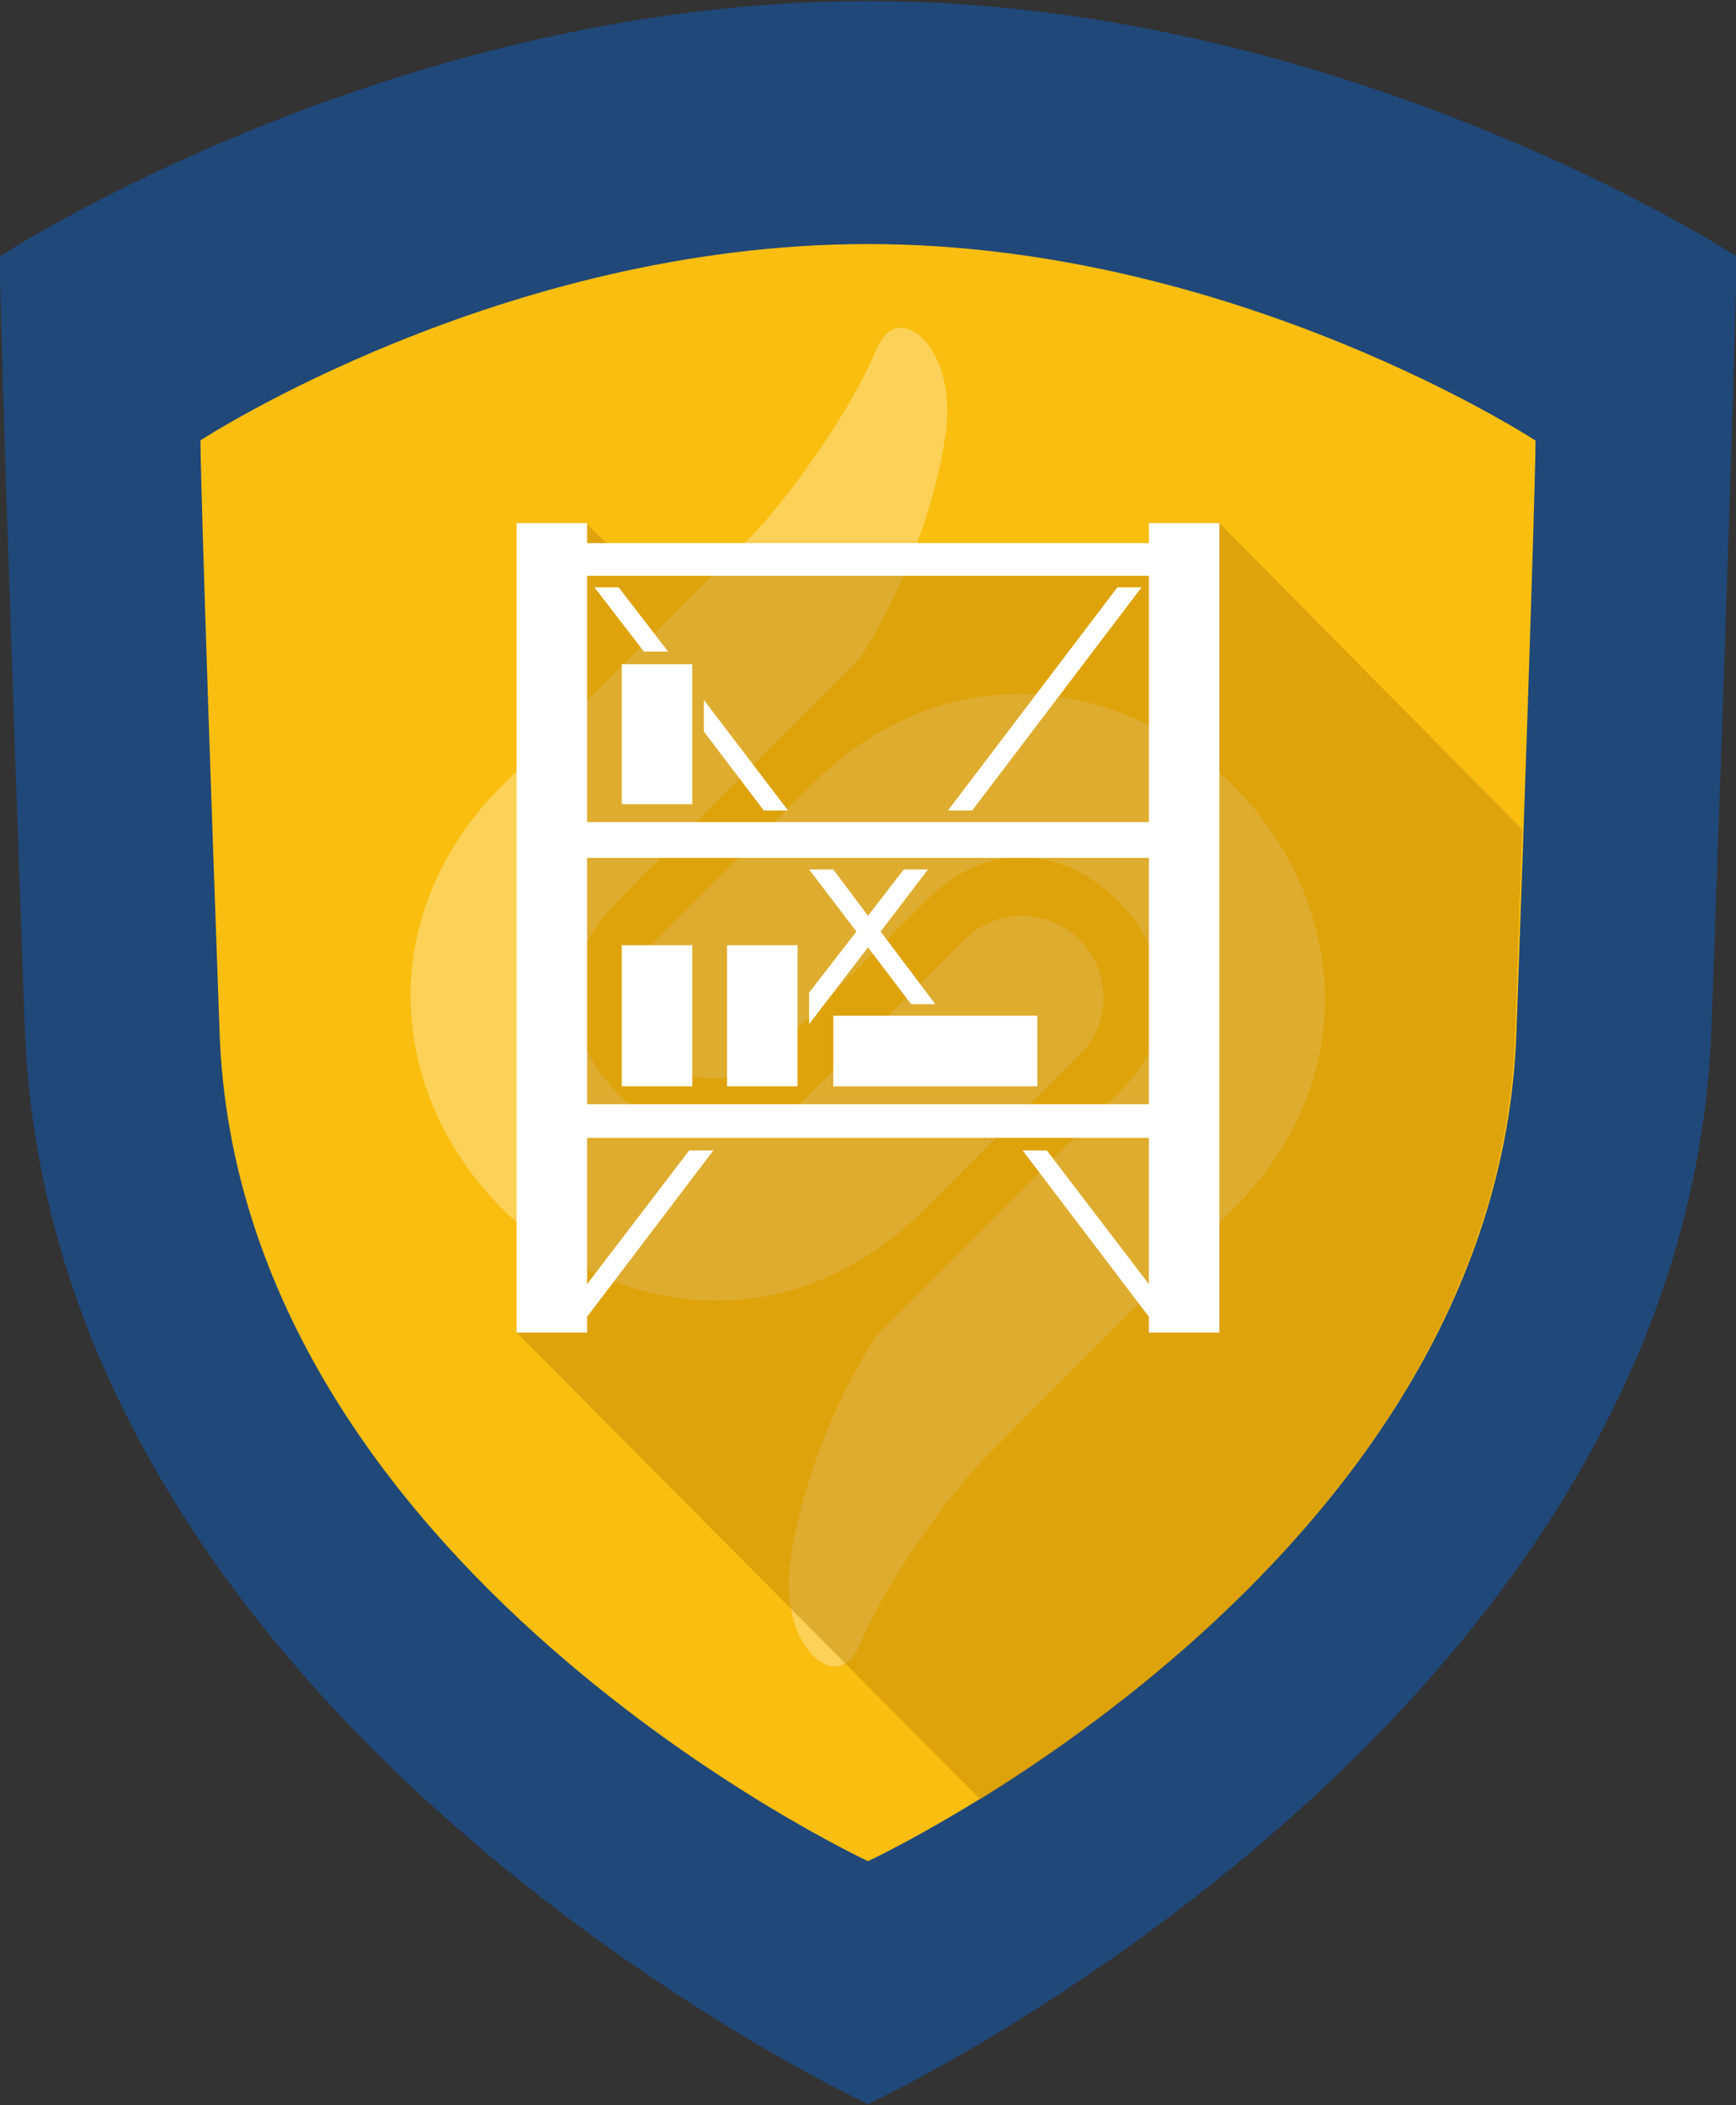 <svg xmlns="http://www.w3.org/2000/svg" xmlns:xlink="http://www.w3.org/1999/xlink" x="0px" y="0px" width="165px" height="200px" viewBox="0 0 165 200" style="enable-background:new 0 0 165 200;" xml:space="preserve"><rect x="0" y="0" width="165" height="200" fill="#333333" stroke="none"/><style type="text/css">	.st0{fill:#204879;}	.st1{fill:#FABE10;}	.st2{opacity:0.3;}	.st3{fill:#FFFFFF;}	.st4{display:none;}	.st5{display:inline;}	.st6{display:inline;opacity:0.5;}	.st7{fill:none;stroke:#606060;stroke-linecap:square;stroke-miterlimit:10;}	.st8{fill:none;stroke:#606060;stroke-miterlimit:10;}	.st9{display:none;opacity:0.5;fill:none;stroke:#FFFFFF;stroke-linecap:square;stroke-miterlimit:10;}	.st10{display:inline;fill:#FFFFFF;}	.st11{fill:#214778;}	.st12{opacity:0.5;}	.st13{clip-path:url(#SVGID_2_);fill:#C18705;}	.st14{clip-path:url(#SVGID_4_);fill:#C18705;}	.st15{clip-path:url(#SVGID_6_);fill:#C18705;}	.st16{clip-path:url(#SVGID_8_);fill:#C18705;}	.st17{clip-path:url(#SVGID_10_);fill:#C18705;}	.st18{clip-path:url(#SVGID_12_);fill:#E0A512;}	.st19{clip-path:url(#SVGID_14_);fill:#C18705;}	.st20{clip-path:url(#SVGID_16_);fill:#C18705;}	.st21{clip-path:url(#SVGID_18_);fill:#C18705;}	.st22{clip-path:url(#SVGID_20_);fill:#C18705;}	.st23{clip-path:url(#SVGID_22_);fill:#C18705;}	.st24{clip-path:url(#SVGID_24_);fill:#C18705;}	.st25{clip-path:url(#SVGID_26_);fill:#C18705;}	.st26{clip-path:url(#SVGID_28_);fill:#C18705;}	.st27{clip-path:url(#SVGID_30_);fill:#C18705;}	.st28{clip-path:url(#SVGID_32_);fill:#C18705;}	.st29{clip-path:url(#SVGID_34_);fill:#C18705;}	.st30{clip-path:url(#SVGID_36_);fill:#C18705;}	.st31{clip-path:url(#SVGID_38_);fill:#C18705;}	.st32{clip-path:url(#SVGID_40_);fill:#C18705;}</style><symbol id="sec-schild" viewBox="-366.8 -444 733.7 888">	<path class="st0" d="M0,444c-201.9,0-366.8-107.8-366.8-107.8s0-31.7,10.6-325.6C-345.7-283.3,0-444,0-444S345.7-283.3,356.3,10.6  c10.6,293.9,10.6,325.6,10.6,325.6S201.9,444,0,444z"></path>	<path class="st1" d="M0,341.4c-155.2,0-282-82.9-282-82.9s0-24.4,8.1-250.3C-265.8-217.8,0-341.4,0-341.4S265.8-217.8,273.9,8.1  c8.1,226,8.1,250.3,8.1,250.3S155.2,341.4,0,341.4z"></path>	<g class="st2">		<path class="st3" d="M32.7,260.7c3.4,22.6-4.6,39.3-14.2,44.2c-6.3,3.2-11.7-0.2-15.3-8.7c-10.6-25.4-37.2-63-53.9-79.6l-5-5   l-98.9-98.9c-26.8-26.8-40.5-60.7-38.4-95.4c1.8-30.7,15.5-60.2,38.5-83.2c44.4-44.4,120-58.7,178.6,0L89.4-1   c13.4,13.4,13.4,35.2,0,48.6C76,61.1,54.2,61.1,40.8,47.7l-65.2-65c-30-30-62.6-18.8-81.3,0c-10.9,10.9-17.6,25-18.4,38.6   c-0.9,15.2,5.3,29.6,18.4,42.7L-3.7,166.1C-0.5,171,25.3,210.7,32.7,260.7z"></path>		<path class="st3" d="M-24.2,112.7l-65.2-65c-13.4-13.4-13.4-35.2,0-48.6C-76-14.4-54.2-14.4-40.8-1l65.2,65   c30,30,62.6,18.8,81.3,0c10.9-10.9,17.6-25,18.4-38.6c0.9-15.2-5.3-29.6-18.4-42.7L3.7-119.4c-3.2-4.8-29-44.5-36.4-94.5   c-3.4-22.6,4.6-39.3,14.2-44.2c6.3-3.1,11.7,0.2,15.3,8.7c10.6,25.4,37.2,63,53.9,79.6l5,5L154.4-66   c26.8,26.8,40.5,60.7,38.4,95.4c-1.8,30.7-15.5,60.2-38.4,83.2C110,157,34.4,171.3-24.2,112.7z"></path>	</g></symbol><g id="orig" class="st4">	<g id="Artwork_-_Edit_Me" class="st5">	</g>	<g id="Grid" class="st5">	</g>	<g id="Guides" class="st5">	</g>	<g id="app-stapler" class="st5">	</g></g><g id="app-stapler_1_"></g><g id="app-regal">	<g id="app-regal_2_">					<use xlink:href="#sec-schild" width="733.7" height="888" x="-366.8" y="-444" transform="matrix(0.225 0 0 -0.225 82.5 100)" style="overflow:visible;"></use>		<g id="icon-V2_2_">			<g id="schatten_clip_9_" class="st12">				<defs>					<path id="SVGID_9_" class="st12" d="M82.5,23.1c-34.9,0-63.3,18.7-63.3,18.7s0,5.5,1.8,56.4c1.8,50.9,61.5,78.7,61.5,78.7      s59.7-27.8,61.5-78.7c1.8-50.9,1.8-56.4,1.8-56.4S117.4,23.1,82.5,23.1z"></path>				</defs>				<clipPath id="SVGID_2_">					<use xlink:href="#SVGID_9_" style="overflow:visible;"></use>				</clipPath>				<polygon class="st13" points="115.9,49.7 114.8,55.2 111,51.5 109.6,53.1 59.2,53.1 55.7,49.7 51.5,79 51.5,79.8 50.8,79.8      49.1,126.6 98.4,176.2 170.1,104.5     "></polygon>			</g>			<path class="st3" d="M109.2,49.7v1.9H55.8v-1.9h-6.7v76.9h6.7v-1.5l12-15.8h-2.3l-9.7,12.7v-13.9h53.4v13.9l-9.7-12.7h-2.3    l12,15.8v1.5h6.7V49.7H109.2z M109.2,104.9H55.8V81.5h53.4V104.9z M109.2,56.4V58v20.1H55.8V58v-1.6v-1.7h53.4V56.4z M79.2,103.2    h19.4v-6.7H79.2V103.2z M75.8,89.8h-6.7v13.4h6.7V89.8z M59.1,76.4h6.7V63.1h-6.7V76.4z M65.8,89.8h-6.7v13.4h6.7V89.8z     M63.5,61.9l-4.7-6.1h-2.3l4.7,6.1H63.5z M74.9,77l-8-10.5v3l5.7,7.5H74.9z M76.9,94.3v3l5.6-7.3l4.1,5.4h2.3l-5.2-6.9l4.5-5.9    h-2.3L82.5,87l-3.3-4.4h-2.3l4.5,5.9L76.9,94.3z M108.5,55.8h-2.3L90.1,77h2.3L108.5,55.8z"></path>		</g>	</g></g><g id="app-kran"></g><g id="app-ehs"></g><g id="app-leiter"></g><g id="app-tor">	<g id="tests" class="st4">		<g id="Icon_V3_copy_3" class="st5">		</g>		<g id="Icon_V3_copy_2" class="st5">		</g>		<g id="Icon_V3_copy_4" class="st5">		</g>		<g id="Icon_V3_copy_5" class="st5">		</g>		<g id="Icon_V3_copy_6" class="st5">		</g>	</g>	<g id="Icon_V3_copy_7" class="st4">	</g></g><g id="app-hub"></g><g id="app-buehne"></g></svg>